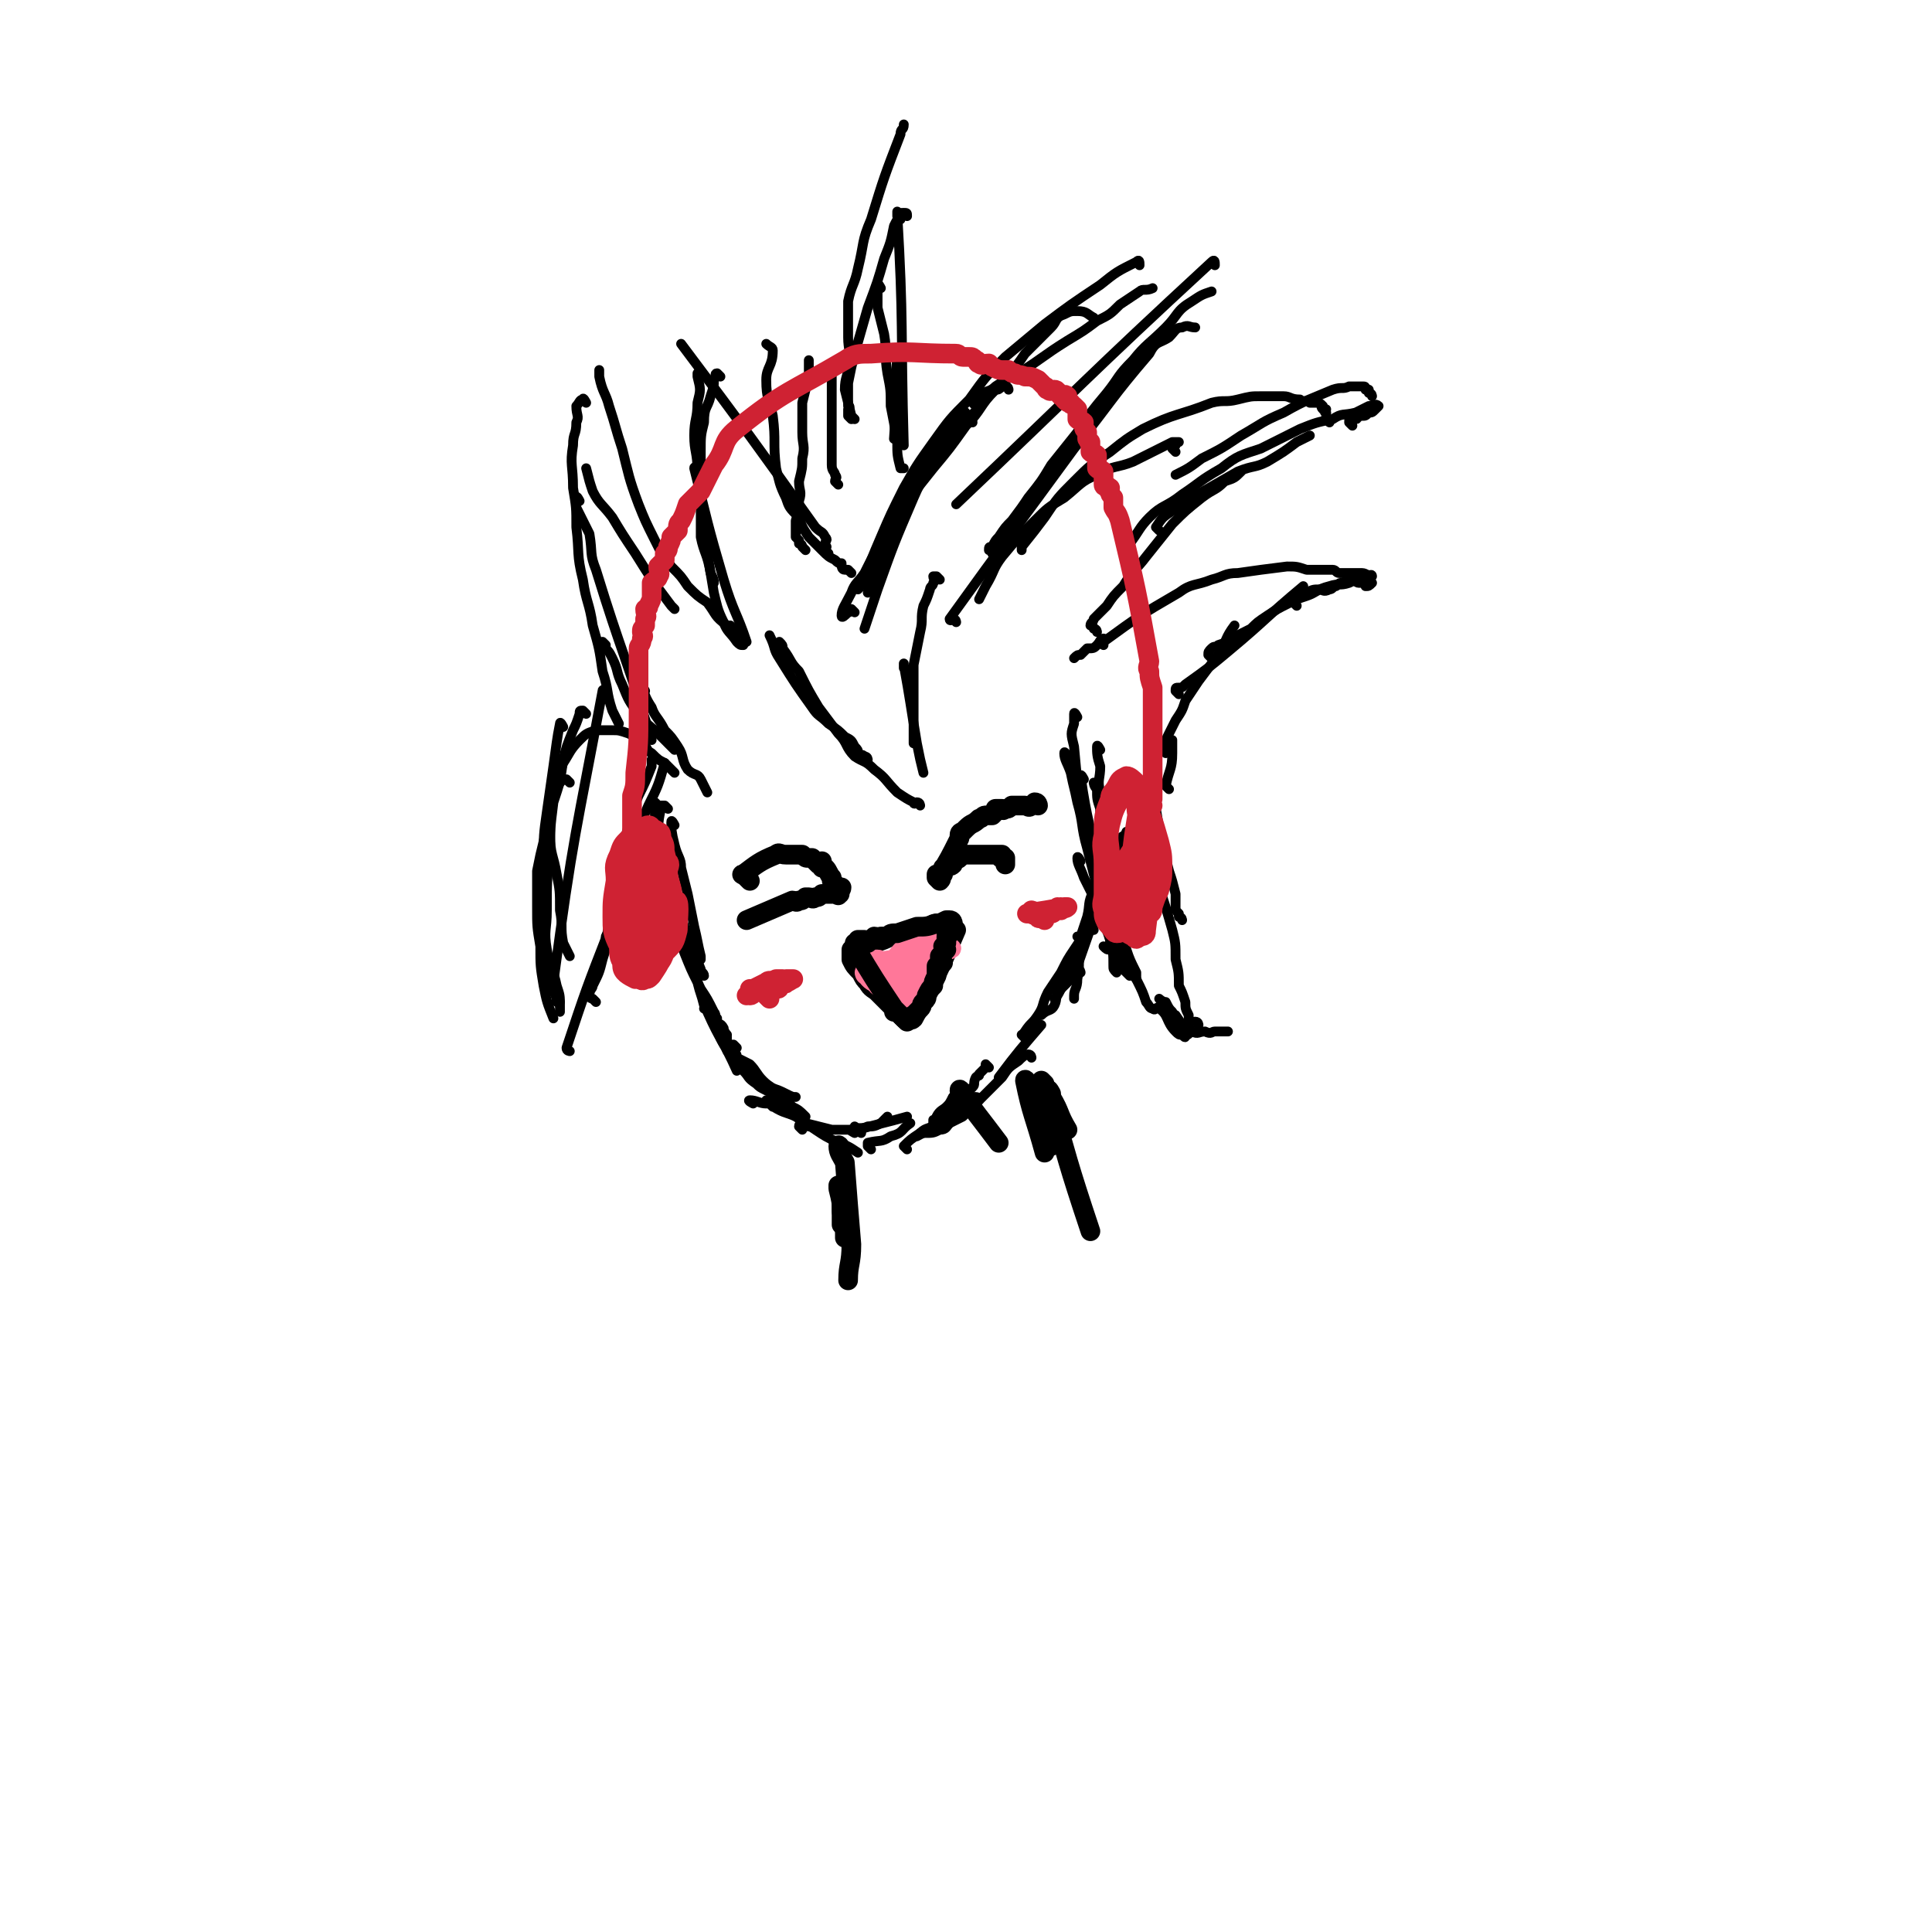 <svg viewBox='0 0 590 590' version='1.1' xmlns='http://www.w3.org/2000/svg' xmlns:xlink='http://www.w3.org/1999/xlink'><g fill='none' stroke='#000000' stroke-width='3' stroke-linecap='round' stroke-linejoin='round'><path d='M206,252c0,0 -1,-2 -1,-1 0,2 0,3 1,7 1,4 2,4 2,7 1,4 1,4 2,8 1,5 1,5 2,10 1,4 1,5 2,9 0,1 0,1 0,1 '/><path d='M204,247c0,0 -1,-1 -1,-1 0,0 -1,0 -1,0 -1,5 -1,5 -1,10 1,4 1,4 2,8 2,5 2,5 3,10 2,6 2,6 4,12 2,5 2,5 4,10 0,1 1,1 1,2 '/><path d='M201,246c0,0 -1,-1 -1,-1 0,0 0,1 0,3 0,1 0,1 0,3 1,4 1,4 1,8 1,5 2,5 3,9 1,6 1,6 2,12 2,6 1,6 3,11 2,5 2,5 4,9 1,4 1,3 2,7 1,0 0,1 0,1 '/><path d='M202,268c0,0 -1,-1 -1,-1 0,0 0,-1 0,-1 1,1 1,2 1,4 1,2 2,2 3,5 3,9 3,9 6,19 2,4 1,4 3,8 2,3 2,3 4,7 1,1 0,2 1,3 1,2 1,2 2,3 1,1 1,2 1,1 0,0 -1,-1 -1,-2 -1,-2 -2,-1 -2,-2 -1,-1 -1,-2 -1,-2 -1,-1 -2,-1 -2,-1 4,9 5,9 9,18 '/><path d='M219,311c0,0 -1,-1 -1,-1 0,0 0,1 0,2 1,1 1,1 2,3 1,1 1,1 1,2 2,2 2,2 3,4 1,2 1,2 1,3 2,2 2,2 3,3 0,0 0,0 0,0 '/><path d='M222,317c0,0 -1,-1 -1,-1 0,0 -1,1 -1,1 1,2 1,2 2,3 0,1 0,1 1,2 2,3 2,3 4,5 2,2 1,2 4,4 1,1 1,1 3,2 2,1 2,0 3,0 '/><path d='M225,320c0,0 -1,-1 -1,-1 0,0 0,1 0,2 1,1 1,1 1,2 2,1 2,1 4,2 2,2 2,3 4,5 2,2 3,2 5,4 2,1 2,2 4,4 2,1 2,1 4,3 '/><path d='M229,328c0,0 -1,-1 -1,-1 1,0 2,1 3,2 2,2 2,2 4,3 3,1 3,1 5,2 2,1 2,1 3,1 '/><path d='M230,329c0,0 -2,-2 -1,-1 8,7 9,8 18,16 '/><path d='M230,337c0,0 -2,-1 -1,-1 2,0 3,1 5,1 '/><path d='M236,338c0,0 -1,-1 -1,-1 0,0 -1,-1 -1,-1 1,1 2,2 4,3 2,1 3,1 5,2 3,2 3,2 6,4 3,2 3,2 7,4 3,1 3,1 6,3 '/><path d='M245,345c0,0 -1,-1 -1,-1 0,-1 1,-1 2,-1 4,1 4,1 8,2 3,0 3,0 6,0 1,0 1,0 1,-1 '/><path d='M261,346c0,0 -2,-1 -1,-1 2,-1 3,0 5,-1 2,0 2,0 4,-1 1,-1 1,-1 2,-2 '/><path d='M263,346c0,0 -2,-1 -1,-1 7,-2 8,-2 15,-4 '/><path d='M266,351c0,0 -1,-1 -1,-1 0,0 0,-1 0,-1 4,-1 4,0 7,-2 4,-1 3,-2 6,-4 '/><path d='M277,351c0,0 -1,-1 -1,-1 2,-2 2,-2 5,-4 2,-2 3,-1 5,-3 4,-2 4,-3 7,-6 '/><path d='M286,344c0,0 -1,-1 -1,-1 0,0 0,0 0,-1 1,0 1,-1 1,-1 1,-2 2,-2 3,-3 1,-1 1,-1 2,-3 '/><path d='M302,326c0,0 -1,-1 -1,-1 0,0 0,1 0,1 -1,1 -1,1 -2,2 0,1 0,0 -1,1 -1,2 0,2 -1,3 -1,1 -1,1 -2,1 '/><path d='M313,317c0,0 -1,-1 -1,-1 1,-1 2,0 3,-1 1,0 1,0 1,-1 1,0 2,-1 2,-1 -6,7 -7,8 -13,16 '/><path d='M330,297c0,0 0,-1 -1,-1 0,0 0,0 -1,0 -1,2 0,2 -2,4 -1,1 -1,1 -2,2 -2,2 -1,3 -2,5 -1,2 -2,1 -4,3 '/><path d='M334,284c0,0 0,-1 -1,-1 0,0 -1,0 -1,0 -1,1 0,1 -1,3 -1,2 -1,2 -2,4 -2,3 -2,3 -3,5 -1,3 -1,4 -2,7 -1,2 -1,2 -2,3 '/><path d='M341,273c0,0 0,-1 -1,-1 -1,0 -1,0 -1,0 -1,1 -1,1 -2,2 -1,1 -2,1 -3,3 -1,3 0,3 -1,6 -2,3 -2,3 -3,7 -1,4 0,4 -1,9 0,3 -1,3 -1,5 0,1 0,1 0,1 '/><path d='M346,255c0,0 0,-1 -1,-1 0,0 0,0 -1,0 -8,21 -8,21 -15,41 '/><path d='M345,256c0,0 0,-1 -1,-1 -1,0 -2,1 -3,2 -1,2 0,2 -1,4 -2,3 -1,3 -3,5 -2,3 -2,3 -3,6 -2,4 -1,4 -2,8 -1,3 -1,3 -2,6 -1,0 -1,0 -1,0 '/><path d='M337,281c0,0 0,-1 -1,-1 0,0 -1,1 -1,0 0,0 1,-1 1,-1 -1,0 -1,1 -2,1 -1,2 -1,2 -2,4 -2,3 -2,3 -4,6 -2,3 -2,3 -4,7 -2,3 -2,3 -4,6 -2,4 -1,4 -3,7 -2,3 -2,2 -4,5 0,0 0,0 0,0 '/><path d='M315,323c0,0 0,-1 -1,-1 -1,0 -2,1 -3,2 -3,2 -3,2 -5,5 -2,2 -2,2 -4,4 -2,2 -2,2 -4,4 -2,2 -2,2 -4,4 -2,1 -2,1 -4,2 '/><path d='M299,336c0,0 0,-1 -1,-1 0,0 0,0 -1,0 0,1 -1,0 -1,0 -1,1 0,2 -1,3 -1,1 -1,1 -2,2 -2,2 -2,2 -3,3 -1,1 -1,2 -3,2 -2,1 -2,1 -5,1 0,0 0,0 -1,0 '/><path d='M289,343c0,0 0,-1 -1,-1 -4,2 -4,3 -8,5 '/><path d='M339,261c0,0 -1,-1 -1,-1 0,0 0,1 1,2 0,3 -1,3 0,6 0,3 0,3 0,5 1,4 1,4 3,8 '/><path d='M338,246c0,0 -1,-2 -1,-1 3,24 3,25 7,50 '/><path d='M335,240c0,0 -1,-1 -1,-1 0,0 0,1 1,2 0,3 0,3 1,6 0,6 0,6 1,12 1,5 1,5 2,10 1,5 1,5 2,10 1,5 1,5 3,11 1,3 1,3 3,7 0,1 0,1 0,2 '/><path d='M336,229c0,0 -1,-2 -1,-1 0,2 0,3 1,6 0,4 -1,4 0,8 0,6 0,6 1,12 1,6 1,6 2,12 1,6 1,6 2,12 1,7 1,7 3,14 0,1 0,1 1,1 '/><path d='M331,238c0,0 -1,-2 -1,-1 2,14 3,15 6,30 2,10 1,10 3,20 1,4 1,4 1,8 0,1 0,1 1,2 '/><path d='M329,219c0,0 -1,-2 -1,-1 0,1 0,1 0,3 -1,3 -1,3 0,7 1,11 1,11 3,23 1,6 1,6 3,12 1,6 1,6 2,12 1,3 1,3 1,7 1,2 1,2 2,5 0,1 0,2 0,3 -1,0 -1,0 -2,-1 '/><path d='M326,231c0,0 -1,-2 -1,-1 0,2 1,3 2,6 1,5 1,4 2,9 2,7 1,7 3,14 2,8 2,8 4,15 2,6 1,6 4,13 1,4 1,4 3,9 1,1 1,1 2,2 '/><path d='M330,263c0,0 -1,-2 -1,-1 0,2 1,3 2,6 2,4 2,4 4,8 2,4 2,4 4,8 2,5 2,5 4,10 2,3 2,2 4,5 2,4 2,4 3,7 1,1 1,2 2,2 1,1 1,-1 2,0 3,2 2,4 5,7 1,1 1,1 2,1 1,1 1,1 1,0 1,0 1,0 1,-1 -1,-1 -2,0 -3,-1 -2,-2 -1,-3 -2,-5 -1,-1 -1,-1 -2,-3 -1,0 -2,-1 -2,-1 1,1 1,2 2,3 1,1 1,1 3,2 2,3 2,3 5,5 2,1 2,0 4,0 2,1 2,0 3,0 2,0 2,0 4,0 '/><path d='M366,313c0,0 0,-1 -1,-1 0,0 -1,1 -1,0 -1,0 -1,-1 -1,-2 -1,-2 -1,-2 -1,-4 -1,-3 -1,-3 -2,-5 0,-4 0,-4 -1,-8 0,-5 0,-5 -1,-9 -2,-7 -2,-7 -4,-13 -2,-5 -2,-5 -3,-9 0,-2 0,-2 0,-3 '/><path d='M361,281c0,0 0,-1 -1,-1 0,-1 0,-1 0,-1 -1,-1 -1,-1 -1,-2 0,-2 0,-2 0,-4 -1,-4 -1,-4 -2,-7 -1,-4 -1,-4 -2,-8 -1,-5 -1,-5 -2,-11 -1,-6 -1,-6 -2,-12 '/><path d='M357,241c0,0 -1,-1 -1,-1 1,-5 2,-5 2,-10 0,-2 0,-2 0,-4 '/><path d='M356,230c0,0 -1,-1 -1,-1 0,-1 0,-1 1,-1 0,-2 0,-2 1,-4 1,-2 1,-2 2,-4 2,-3 2,-3 3,-6 2,-3 2,-3 4,-6 3,-4 3,-4 6,-8 3,-5 2,-5 5,-9 '/><path d='M360,212c0,0 -1,-1 -1,-1 0,-1 0,-1 1,-1 1,0 1,0 2,-1 7,-5 7,-5 13,-10 12,-10 11,-10 23,-20 '/><path d='M370,201c0,0 -1,-1 -1,-1 0,-1 0,-1 1,-2 1,-1 1,0 2,-1 3,-1 3,-1 6,-3 2,-1 2,-1 4,-2 2,-2 2,-2 5,-4 3,-2 3,-2 7,-4 2,-1 2,-1 5,-2 3,-1 3,-2 7,-3 3,-1 3,0 6,-1 2,-1 2,-1 5,-1 0,0 0,0 1,0 0,1 1,1 1,1 -1,1 -1,1 -2,1 '/><path d='M396,185c0,0 -1,-1 -1,-1 0,-1 1,-1 1,-1 2,-1 2,-1 3,-2 2,-1 2,-1 4,-1 1,0 1,1 3,0 1,0 1,-1 2,-1 1,-1 1,-1 2,-1 0,0 0,0 1,0 1,0 1,-1 2,-1 1,0 1,1 2,1 1,0 1,0 3,-1 0,-1 0,-1 0,-1 1,-1 1,0 1,0 -1,0 -2,-1 -3,-1 -1,0 -1,0 -2,0 0,0 0,0 -1,0 -1,0 -1,0 -1,0 -1,0 -1,0 -2,0 0,0 0,0 -1,0 -1,0 -1,-1 -2,-1 -2,0 -2,0 -3,0 -2,0 -2,0 -5,0 -3,-1 -3,-1 -6,-1 -8,1 -8,1 -15,2 -4,0 -4,1 -8,2 -5,2 -6,1 -10,4 -12,7 -12,7 -23,15 '/><path d='M337,197c0,0 -1,-1 -1,-1 0,-1 1,-1 1,-1 -1,0 -1,1 -2,2 -1,1 -1,1 -3,1 -1,1 -1,1 -2,2 -1,0 -1,0 -2,1 '/><path d='M335,193c0,0 0,-1 -1,-1 0,-1 -1,-1 -1,-1 0,-1 1,-1 1,-2 2,-2 2,-2 4,-4 2,-3 2,-3 5,-6 3,-5 4,-5 7,-9 4,-5 4,-5 8,-10 4,-4 4,-4 9,-8 4,-3 4,-2 7,-5 3,-1 3,-1 5,-3 '/><path d='M354,162c0,0 -1,-1 -1,-1 2,-3 2,-3 5,-5 3,-2 3,-2 6,-4 7,-4 7,-4 14,-8 5,-2 5,-1 9,-3 5,-3 5,-3 9,-6 2,-1 2,-1 4,-2 '/><path d='M413,130c0,0 -1,-1 -1,-1 0,-1 0,-1 1,-1 0,0 0,0 1,0 1,0 0,-1 1,-1 1,0 1,0 1,0 1,0 1,0 2,-1 1,0 1,0 2,-1 0,0 1,-1 1,-1 -1,-1 -2,0 -3,0 -2,1 -2,1 -4,2 -4,1 -4,0 -7,2 -5,1 -5,1 -10,3 -6,3 -6,3 -12,6 -6,2 -7,2 -12,6 -7,4 -6,4 -12,8 -5,4 -6,3 -10,7 -3,3 -3,4 -6,8 '/><path d='M419,121c0,0 0,-1 -1,-1 0,-1 0,-1 0,-1 -1,0 -1,0 -1,0 0,-1 0,-1 -1,-1 0,0 0,0 0,0 -2,0 -2,0 -4,0 -2,1 -2,0 -5,1 -7,3 -8,3 -15,7 -7,3 -6,3 -13,7 -6,4 -6,4 -12,7 -4,3 -4,3 -8,5 '/><path d='M406,129c0,0 0,-1 -1,-1 0,-1 0,-1 0,-2 -1,0 0,-1 0,-1 -1,0 -1,0 -1,0 -1,-1 0,-1 0,-1 -1,-1 -1,-1 -2,-1 -1,0 -1,0 -2,0 -1,-1 -2,0 -3,-1 -3,0 -3,-1 -5,-1 -3,0 -3,0 -7,0 -3,0 -3,0 -7,1 -4,1 -4,0 -8,1 -10,4 -11,3 -21,8 -5,3 -5,3 -10,7 -6,4 -6,4 -11,9 -5,5 -5,5 -9,11 -3,4 -3,4 -7,9 0,1 0,1 0,1 '/><path d='M359,138c0,0 -1,-1 -1,-1 0,-1 0,-1 1,-1 0,-1 1,-1 1,-1 0,0 -1,0 -2,0 -2,1 -2,1 -4,2 -4,2 -4,2 -8,4 -5,2 -6,1 -11,4 -5,2 -5,3 -10,7 -5,3 -5,3 -9,7 -5,5 -5,5 -10,11 -3,4 -2,4 -5,9 -1,2 -1,2 -2,4 '/><path d='M292,190c0,0 0,-1 -1,-1 0,0 -1,1 -1,0 18,-25 19,-26 38,-52 12,-15 11,-15 23,-29 2,-4 3,-3 6,-5 2,-2 2,-3 4,-3 2,-1 2,0 4,0 '/><path d='M304,170c0,0 0,-1 -1,-1 0,-1 -1,-1 -1,-1 0,-1 0,-1 1,-1 1,-2 1,-2 2,-3 2,-3 2,-3 4,-5 3,-4 3,-4 5,-7 4,-5 4,-5 7,-10 4,-5 4,-5 8,-10 4,-6 4,-6 9,-12 4,-5 3,-5 8,-10 4,-5 5,-5 10,-10 4,-4 3,-5 8,-8 3,-2 3,-2 6,-3 '/><path d='M371,81c0,-1 0,-2 -1,-1 -39,36 -39,37 -78,74 '/><path d='M348,81c0,-1 0,-2 -1,-1 -6,3 -6,3 -11,7 -9,6 -9,6 -17,12 -6,5 -6,5 -12,10 -6,6 -6,6 -11,13 -6,6 -6,6 -11,13 -5,7 -5,7 -9,14 -4,8 -4,8 -7,15 -3,7 -3,7 -5,13 -1,2 -1,2 -2,3 '/><path d='M308,119c0,0 0,-1 -1,-1 0,0 0,0 -1,0 -1,1 -1,1 -2,1 -2,2 -2,2 -4,4 -3,4 -3,3 -6,7 -4,4 -4,4 -7,9 -4,6 -5,6 -8,13 -6,14 -6,14 -11,28 -2,6 -2,6 -4,12 '/><path d='M297,129c0,0 0,-1 -1,-1 -1,-1 -1,-3 -2,-2 -2,2 -2,3 -4,6 -3,3 -3,3 -5,6 -3,4 -3,4 -6,8 -3,7 -3,7 -6,14 -2,5 -2,5 -4,10 -2,5 -2,5 -4,11 '/><path d='M261,187c0,0 -1,-1 -1,-1 0,0 0,1 -1,1 0,0 0,0 0,0 -1,1 -2,2 -2,1 0,-2 1,-3 3,-7 1,-3 2,-3 4,-6 3,-6 3,-6 6,-11 7,-11 7,-11 15,-21 5,-6 5,-6 10,-13 5,-5 4,-6 9,-11 5,-6 5,-5 9,-11 4,-4 4,-4 8,-8 2,-2 1,-3 4,-4 2,-1 2,-1 4,-1 3,0 3,1 5,2 '/><path d='M298,124c0,0 -1,-1 -1,-1 0,-1 1,-1 2,-2 2,-2 3,-1 5,-3 3,-2 3,-2 7,-4 8,-5 7,-5 15,-10 5,-3 5,-3 9,-6 4,-2 4,-2 7,-5 3,-2 3,-2 6,-4 1,-1 2,0 4,-1 '/><path d='M287,177c0,0 -1,-1 -1,-1 0,0 -1,0 -1,0 0,1 1,1 0,2 0,1 -1,1 -1,2 -1,3 -1,3 -2,5 -1,4 0,4 -1,8 -1,5 -1,5 -2,10 0,6 0,6 0,11 0,5 0,5 0,10 0,2 0,2 0,3 '/><path d='M277,205c0,0 -1,-1 -1,-1 0,-1 0,-2 0,-1 2,11 2,12 4,24 1,5 1,5 2,9 '/><path d='M281,246c0,0 0,-1 -1,-1 0,0 -1,1 -1,0 -2,-1 -2,-1 -5,-3 -4,-4 -3,-4 -7,-7 -3,-3 -3,-2 -6,-4 -3,-3 -2,-4 -5,-7 -3,-4 -3,-4 -6,-8 -3,-5 -3,-5 -6,-11 -3,-3 -2,-3 -5,-7 0,-1 0,-1 -1,-2 '/><path d='M265,232c0,0 0,-1 -1,-1 -1,-1 -1,0 -2,-1 0,-1 0,-1 -1,-2 -1,-2 -1,-2 -3,-3 -2,-2 -2,-2 -5,-4 -3,-3 -3,-2 -5,-5 -5,-7 -5,-7 -10,-15 -2,-3 -1,-3 -3,-7 '/><path d='M260,175c0,0 -1,-1 -1,-1 0,0 0,0 -1,0 -1,0 -1,-1 -1,-2 -1,0 -1,0 -2,-1 -2,-1 -2,-1 -4,-3 -2,-2 -2,-2 -4,-4 -2,-3 -2,-3 -3,-6 -3,-3 -3,-3 -4,-6 -2,-4 -2,-5 -3,-9 -1,-8 0,-8 -1,-16 -1,-5 -2,-5 -2,-11 0,-4 2,-4 2,-9 0,-1 -1,-1 -2,-2 '/><path d='M253,169c0,0 -1,-1 -1,-1 0,-1 0,-1 0,-1 1,0 0,0 0,-1 0,0 0,0 0,0 0,-1 1,-1 0,-2 -1,-2 -1,-1 -3,-3 -20,-28 -20,-28 -41,-56 '/><path d='M220,115c0,0 -1,-1 -1,-1 -1,0 0,1 -1,2 0,2 0,2 -1,5 -1,4 -2,3 -2,8 -1,4 -1,4 -1,9 0,6 0,6 0,13 0,6 0,6 0,13 1,5 2,5 3,11 1,2 1,2 1,3 '/><path d='M215,115c0,0 -1,-1 -1,-1 -1,0 -1,0 -1,0 0,1 0,1 0,1 1,4 1,4 0,8 0,5 -1,5 -1,10 0,5 1,5 1,11 1,7 1,7 2,13 0,6 0,6 1,12 1,6 1,6 2,12 1,4 1,5 3,9 1,3 2,3 4,6 1,1 1,1 2,1 '/><path d='M213,144c0,0 -1,-2 -1,-1 4,16 4,17 9,34 3,10 4,10 7,19 '/><path d='M246,168c0,0 -1,-1 -1,-1 0,-1 -1,-1 -1,-1 0,0 0,0 0,-1 0,0 0,0 -1,-1 0,0 0,0 0,-1 0,-2 0,-2 0,-4 1,-3 1,-3 1,-6 1,-3 0,-3 0,-6 1,-4 1,-4 1,-7 1,-4 0,-4 0,-8 0,-4 0,-4 0,-9 1,-4 1,-4 2,-8 0,-2 0,-2 0,-5 '/><path d='M256,148c0,0 -1,-1 -1,-1 0,-1 1,-1 0,-2 0,-1 -1,-1 -1,-3 0,-7 0,-7 0,-14 0,-7 0,-7 0,-15 '/><path d='M261,128c0,0 -1,-1 -1,-1 -1,-4 -1,-4 -2,-8 0,-4 1,-4 1,-7 1,-5 0,-5 0,-9 0,-5 0,-5 0,-11 1,-5 2,-5 3,-10 2,-8 1,-8 4,-15 4,-13 4,-13 9,-26 0,-2 1,-1 1,-3 '/><path d='M260,128c0,0 -1,-1 -1,-1 0,-1 0,-1 0,-2 1,-1 0,-1 0,-1 0,-4 0,-4 0,-7 1,-5 1,-5 2,-9 2,-7 2,-7 4,-14 3,-8 3,-8 5,-15 2,-5 2,-5 3,-10 1,-2 1,-2 2,-3 0,-1 0,-1 1,-1 1,0 1,0 1,1 '/><path d='M275,67c0,-1 -1,-1 -1,-1 0,-1 0,-2 0,-1 2,34 1,35 2,71 '/><path d='M269,88c0,0 -1,-2 -1,-1 0,2 0,3 0,7 1,4 1,4 2,8 1,6 0,6 1,12 1,5 1,5 1,10 1,5 1,5 2,11 0,4 0,4 1,8 0,0 1,0 1,0 '/><path d='M275,110c0,0 -1,-2 -1,-1 -1,11 0,12 -1,25 '/><path d='M225,194c0,0 -1,-1 -1,-1 0,-1 0,-1 0,-1 0,0 0,0 -1,-1 0,0 -1,1 -1,0 -4,-3 -3,-3 -6,-7 -3,-2 -3,-2 -6,-5 -2,-3 -2,-3 -5,-6 -3,-4 -3,-4 -5,-8 -3,-6 -3,-6 -5,-11 -3,-8 -3,-9 -5,-17 -2,-6 -2,-7 -4,-13 -1,-4 -2,-4 -3,-9 0,-1 0,-1 0,-2 '/><path d='M206,186c0,0 -1,-1 -1,-1 -6,-8 -6,-8 -11,-16 -4,-6 -4,-6 -7,-11 -3,-4 -4,-4 -6,-8 -1,-3 -1,-3 -2,-7 '/><path d='M179,123c0,0 -1,-2 -1,-1 -1,0 -1,1 -2,2 0,3 1,3 0,5 0,4 -1,3 -1,7 -1,6 0,6 0,13 1,6 1,6 1,12 1,8 0,8 2,16 1,7 2,7 3,14 2,7 2,7 3,14 2,6 1,6 3,12 1,2 1,2 2,4 '/><path d='M177,153c0,0 -1,-2 -1,-1 0,0 0,1 0,3 2,4 2,4 4,8 1,6 0,6 2,11 8,26 9,26 17,52 '/><path d='M185,197c0,0 -1,-1 -1,-1 0,0 0,1 0,1 2,2 2,2 3,4 2,4 1,4 3,8 2,5 2,5 5,9 3,4 3,3 7,7 2,2 2,2 4,4 '/><path d='M197,211c0,0 -1,-2 -1,-1 1,2 1,3 3,6 1,3 2,3 4,7 2,2 2,2 4,5 2,3 1,4 3,7 2,2 3,1 4,3 1,2 1,2 2,4 0,0 0,0 0,0 '/><path d='M206,236c0,0 -1,-1 -1,-1 -1,-1 -1,-1 -2,-2 -2,-1 -2,-1 -4,-3 -2,-1 -1,-2 -3,-3 -2,-2 -2,-2 -4,-3 -3,-1 -3,-1 -5,-1 -3,0 -3,0 -5,0 -3,1 -3,1 -5,3 -3,3 -3,4 -5,7 -2,5 -2,5 -3,10 -1,6 -1,6 -1,12 0,6 1,6 2,12 1,5 1,5 1,11 1,5 0,5 1,10 1,2 1,2 2,4 '/><path d='M185,212c0,0 -1,-2 -1,-1 -8,43 -9,44 -15,89 -1,3 1,3 1,6 '/><path d='M172,222c0,0 -1,-2 -1,-1 -1,5 -1,6 -2,13 -1,7 -1,7 -2,14 -1,7 -1,7 -1,15 -1,8 -1,8 -1,16 1,6 1,6 2,12 0,5 0,5 1,9 1,3 2,3 3,6 0,0 0,0 0,0 '/><path d='M179,218c0,0 -1,-1 -1,-1 -1,0 -1,0 -1,1 -1,3 -1,3 -2,5 -2,5 -2,5 -3,9 -1,7 -1,7 -3,13 -1,8 -1,8 -1,15 -1,9 -1,9 -1,18 0,6 -1,6 0,12 1,6 2,6 3,11 1,3 1,3 1,6 0,1 0,1 0,2 '/><path d='M174,239c0,0 -1,-1 -1,-1 -1,0 -1,0 -2,1 -1,2 -1,2 -2,4 -1,3 -1,3 -1,6 -1,4 -1,4 -2,8 -1,4 -1,4 -2,9 0,5 0,5 0,11 0,6 0,6 1,12 0,6 0,6 1,12 1,5 1,5 3,10 '/><path d='M174,321c0,0 -1,0 -1,-1 6,-18 6,-18 13,-36 3,-7 2,-7 5,-14 3,-6 3,-5 6,-10 0,-2 0,-1 1,-3 '/><path d='M182,306c0,0 -1,-1 -1,-1 0,0 -1,0 -1,-1 0,-2 1,-2 1,-3 2,-4 2,-4 3,-8 2,-6 1,-6 2,-12 1,-7 2,-7 3,-14 1,-8 1,-8 3,-15 1,-4 1,-4 3,-9 2,-4 2,-4 4,-9 0,-1 0,-1 0,-2 '/><path d='M186,289c0,0 -1,-1 -1,-1 0,-1 0,-1 0,-2 2,-4 2,-4 3,-7 1,-4 1,-4 1,-8 '/><path d='M193,267c0,0 -1,-1 -1,-1 0,-1 0,-1 0,-3 1,-3 1,-3 2,-7 1,-5 2,-5 4,-10 3,-6 3,-6 5,-13 0,0 0,0 0,0 '/></g>
<g fill='none' stroke='#CF2233' stroke-width='6' stroke-linecap='round' stroke-linejoin='round'><path d='M193,269c0,0 -1,-2 -1,-1 -1,12 -3,14 -2,27 0,2 2,3 4,4 1,0 1,-2 2,-4 2,-2 3,-2 4,-5 2,-3 1,-3 3,-6 1,-4 2,-4 2,-7 1,-5 0,-5 -1,-10 0,-3 0,-3 -1,-7 0,-2 0,-2 -1,-4 0,-1 0,-2 -1,-2 -1,-1 -2,-1 -3,-1 -1,2 -1,3 -2,5 -1,3 -2,3 -3,7 0,4 1,4 0,8 0,4 -1,4 -1,8 1,6 1,6 2,11 0,2 0,2 1,3 1,1 2,1 3,0 1,-1 1,-1 2,-3 2,-2 2,-2 3,-5 1,-4 1,-4 1,-8 1,-5 1,-5 0,-9 0,-4 0,-4 -1,-8 -1,-3 -1,-3 -2,-6 0,-1 -1,-1 -2,-3 0,-1 -1,-1 -1,-1 -1,0 -2,1 -3,3 -1,3 -1,3 -2,7 -1,5 -1,5 -1,9 0,6 0,6 0,11 1,4 1,4 1,9 1,4 0,4 2,7 0,1 1,2 2,1 1,0 1,0 2,-1 2,-3 2,-3 3,-5 1,-4 2,-4 2,-8 1,-5 0,-5 0,-11 -1,-5 -1,-4 -3,-9 -1,-4 0,-4 -2,-8 -1,-2 -2,-2 -4,-2 -1,-1 -1,0 -3,1 -2,2 -2,2 -3,5 -2,4 -1,4 -1,8 -1,6 -1,6 -1,11 0,4 0,5 2,9 0,3 0,4 2,6 1,2 2,2 3,2 2,0 3,0 4,-1 3,-1 4,-2 5,-5 3,-3 3,-3 4,-7 0,-4 1,-10 -1,-9 -4,4 -9,14 -12,19 0,2 4,-2 6,-5 1,-3 1,-3 1,-6 0,-4 0,-4 -1,-8 -1,-4 -1,-4 -1,-9 -1,-3 0,-3 -1,-5 0,-2 0,-3 -1,-4 0,-1 -1,-3 -1,-2 -1,2 -1,4 -1,8 -1,3 0,3 -1,7 0,5 -1,5 -1,9 0,4 0,4 1,7 0,3 0,4 1,5 2,1 4,1 5,-1 3,-4 3,-5 4,-11 1,-3 0,-3 0,-7 0,-2 0,-2 0,-4 0,-1 0,-1 0,-2 0,-1 1,-2 0,-3 0,0 -1,1 -1,2 -2,2 -1,2 -2,5 -2,3 -2,3 -3,6 0,2 0,2 0,5 1,2 1,2 1,3 '/><path d='M349,245c0,0 -1,-2 -1,-1 -2,14 -3,15 -2,29 0,4 2,5 5,6 1,0 1,-1 1,-2 1,-3 1,-3 2,-5 1,-4 1,-4 1,-7 0,-4 0,-4 -1,-8 -2,-7 -2,-7 -5,-14 0,-2 0,-2 -2,-4 -1,-1 -2,-2 -3,-2 -2,1 -2,1 -3,3 -1,2 -2,2 -2,4 -2,5 -2,5 -2,11 -1,4 0,4 0,9 0,5 0,5 0,9 0,2 -1,3 0,5 0,2 0,2 1,4 2,2 2,3 3,3 2,0 2,-1 3,-3 2,-2 2,-2 2,-5 2,-5 1,-5 2,-10 0,-4 1,-4 1,-8 0,-4 0,-4 -1,-8 -1,-3 -1,-3 -1,-6 -1,-2 0,-3 0,-4 -1,-1 -2,-1 -3,0 -1,1 -1,1 -2,3 -2,4 -2,4 -3,8 -1,5 0,5 0,10 0,4 0,4 0,9 1,4 2,4 3,8 0,2 0,2 1,4 1,2 1,2 3,3 1,1 1,1 2,0 2,0 2,-1 2,-2 1,-8 1,-8 2,-16 0,-4 -1,-4 -1,-8 -1,-3 -1,-6 0,-5 1,2 3,11 3,11 -1,1 -3,-7 -6,-10 -1,-1 -1,2 -2,3 -2,3 -2,3 -3,6 -1,2 -1,2 -1,5 -1,2 -1,2 0,5 0,1 0,1 1,2 1,1 1,1 2,1 '/><path d='M352,246c0,0 -1,-1 -1,-1 0,-1 0,-1 1,-1 0,-1 0,-1 0,-2 0,-1 0,-1 0,-2 0,-2 0,-2 0,-5 0,-2 0,-2 0,-4 0,-3 0,-3 0,-5 0,-2 0,-2 0,-3 0,-3 0,-3 0,-6 0,-1 0,-1 0,-1 0,-3 0,-4 0,-6 -1,-3 -1,-3 -1,-5 -1,-1 0,-2 0,-3 -4,-22 -4,-22 -9,-43 -1,-3 -1,-2 -2,-4 0,-1 0,-2 0,-3 -1,-1 -1,-1 -1,-2 -1,0 0,-1 0,-1 -1,-1 -2,0 -2,-1 0,-1 0,-1 0,-3 0,0 0,0 0,-1 -1,-1 -1,0 -2,-1 0,-1 0,-1 0,-3 0,0 0,0 0,-1 -1,-1 -1,0 -2,-1 0,-1 0,-1 0,-3 -1,0 0,0 -1,-1 0,-1 0,-1 0,-2 -1,-1 -1,-1 -1,-2 0,0 0,0 0,-1 -1,-1 -1,0 -2,-1 0,-1 0,-1 0,-2 0,0 0,0 0,-1 -1,-1 -1,-1 -1,-1 -1,-1 -1,0 -1,-1 -1,0 -1,0 -2,-1 0,0 1,-1 1,-1 -1,-1 -1,0 -2,0 -1,-1 -1,-2 -2,-2 -1,0 -1,1 -2,0 -1,0 0,-1 -1,-1 -1,-1 -1,-1 -2,-2 -2,-1 -2,-1 -4,-1 -2,-1 -2,0 -3,-1 -1,0 -1,0 -2,-1 -1,0 -1,0 -2,0 -1,0 -1,0 -3,-1 0,0 0,0 -1,-1 -2,0 -2,1 -3,0 -1,0 0,-1 -1,-1 -1,-1 -1,-1 -2,-1 -1,0 -1,0 -2,0 -1,0 -1,-1 -2,-1 -13,0 -13,-1 -26,0 -4,0 -5,0 -8,2 -17,10 -18,9 -33,21 -5,4 -3,6 -7,11 -2,4 -2,4 -4,8 -2,2 -2,2 -4,4 -1,3 -1,3 -2,5 -1,1 -1,1 -1,3 -1,1 -1,1 -2,2 0,1 0,1 -1,3 0,1 0,1 -1,2 0,1 0,1 0,2 -1,1 -1,1 -2,2 0,2 1,2 0,3 0,1 -1,1 -2,2 0,1 0,1 0,3 0,0 0,0 0,1 0,1 0,1 -1,3 0,1 0,0 -1,1 0,2 1,2 0,3 0,1 0,1 0,2 -1,1 -1,1 -1,2 0,1 1,1 0,2 0,2 -1,2 -1,3 0,1 0,1 0,1 0,1 0,1 0,2 0,1 0,1 0,3 0,1 0,1 0,2 0,1 0,1 0,1 0,1 0,1 0,2 0,2 0,2 0,4 0,1 0,1 0,3 0,0 0,0 0,1 0,10 0,10 -1,19 0,4 0,4 -1,7 0,2 0,2 0,3 0,2 0,2 0,4 0,2 0,2 0,4 0,2 0,2 0,4 '/></g>
<g fill='none' stroke='#000000' stroke-width='6' stroke-linecap='round' stroke-linejoin='round'><path d='M317,246c0,0 0,-1 -1,-1 0,0 0,0 0,0 -1,1 -1,1 -1,1 -1,1 -1,0 -2,0 -1,0 -1,0 -1,0 -1,0 -1,0 -2,0 0,0 0,0 -1,0 -1,1 -1,1 -2,1 -1,1 -1,0 -1,0 -1,0 -1,0 -2,0 0,1 0,1 -1,2 -1,0 -1,0 -2,0 -1,0 -1,1 -2,1 -2,2 -2,1 -4,3 0,0 0,0 -1,1 0,0 -1,0 -1,1 0,0 0,1 0,1 -3,6 -3,6 -6,11 0,1 1,1 0,2 0,0 0,0 -1,-1 0,0 0,-1 0,-1 1,0 1,1 2,0 0,-1 0,-1 0,-2 1,-1 1,-1 1,-1 1,0 1,1 2,0 0,0 -1,-1 -1,-1 1,-1 1,0 1,0 1,-1 1,0 2,-1 0,0 0,-1 1,-1 0,0 0,0 0,0 1,0 1,0 2,0 4,0 4,0 8,0 0,0 0,0 1,0 0,0 0,0 1,0 0,1 -1,1 0,1 0,1 1,0 1,0 0,1 0,1 0,2 '/><path d='M229,269c0,0 -1,-1 -1,-1 -1,-1 -2,-1 -1,-1 4,-3 5,-4 10,-6 1,-1 1,0 3,0 0,0 0,0 1,0 1,0 1,0 1,0 1,0 1,0 1,0 1,0 1,0 2,0 1,1 1,1 2,1 0,0 1,0 1,0 1,1 1,1 2,2 0,0 1,-1 1,-1 0,1 0,1 0,2 1,0 1,0 1,0 1,1 1,2 2,3 0,1 0,1 0,1 1,1 1,1 2,2 0,0 -1,0 -1,1 1,0 1,-1 2,-1 0,1 -1,1 -1,2 0,0 1,0 0,0 0,1 0,0 -1,0 0,0 0,0 -1,0 0,0 0,0 -1,0 0,0 0,0 -1,0 -1,0 -1,0 -1,0 -1,1 -1,1 -2,1 -1,1 -1,0 -2,0 -1,0 -1,0 -1,0 -1,1 -1,1 -2,1 -1,1 -1,0 -2,0 -7,3 -7,3 -14,6 0,0 0,0 0,0 '/><path d='M287,283c0,0 0,-1 -1,-1 -2,0 -2,2 -4,2 -3,2 -3,1 -6,2 -2,0 -2,0 -4,0 -2,1 -2,1 -5,2 -2,1 -2,1 -3,1 -1,0 -1,0 -1,0 -1,1 0,1 -1,2 0,0 0,-1 -1,-1 0,0 0,0 -1,0 0,1 0,1 0,2 0,0 0,0 0,0 0,1 0,1 0,1 1,2 1,2 3,4 1,2 1,2 2,3 1,2 2,2 3,3 1,1 1,1 2,2 1,1 1,1 1,1 1,1 1,1 2,2 0,0 0,1 0,1 1,0 1,0 1,0 1,1 1,1 2,2 0,0 0,0 0,0 1,1 1,0 1,0 0,0 0,0 1,0 0,0 0,1 1,0 7,-13 7,-13 13,-27 '/></g>
<g fill='none' stroke='#FF7799' stroke-width='6' stroke-linecap='round' stroke-linejoin='round'><path d='M282,295c0,0 -1,-1 -1,-1 0,0 0,0 -1,-1 0,0 1,0 0,0 0,0 0,0 -1,0 -2,1 -2,0 -3,0 0,0 0,0 -1,0 -1,1 0,2 -1,2 0,0 -1,-1 -1,-1 1,0 2,0 4,0 1,0 1,1 2,0 1,0 1,0 2,0 2,-1 2,-1 4,-2 0,0 1,0 1,0 -1,2 -2,3 -3,4 0,0 1,0 0,-1 0,0 -1,0 -1,0 -2,0 -2,0 -3,0 -2,1 -2,1 -3,2 0,0 0,-1 -1,-1 -1,1 -1,1 -3,2 0,0 1,0 0,0 0,0 0,0 -1,0 0,1 0,2 0,2 3,0 4,-1 7,-2 2,-1 3,-1 4,-2 1,0 1,0 2,-1 0,0 0,0 -1,-1 0,-1 1,-1 0,-1 0,-1 0,-1 -1,-1 -1,0 -1,0 -2,1 -2,1 -2,1 -3,2 -2,1 -2,0 -4,2 -1,1 -2,1 -2,2 -1,1 0,1 1,2 0,0 0,0 0,0 '/><path d='M273,298c0,0 -1,-1 -1,-1 -1,-1 -1,-1 -1,-1 0,0 -1,0 -1,0 1,2 3,4 3,4 0,0 -2,-2 -4,-4 0,0 0,0 -1,-1 0,-1 0,-1 -1,-1 0,-1 -1,-1 -1,-1 2,2 3,2 6,4 2,2 2,3 5,4 1,1 1,0 2,0 0,1 0,1 1,2 0,0 1,0 1,-1 0,0 0,0 0,-1 1,0 1,0 2,-1 1,-1 1,-1 1,-2 0,-1 0,-1 0,-1 1,-2 1,-2 2,-3 0,0 -1,0 -1,-1 0,-1 0,-1 0,-1 1,-1 1,-1 1,-2 1,0 0,0 0,-1 1,0 0,0 0,-1 0,-1 0,-1 0,-1 0,-1 0,-1 0,-1 0,0 0,-1 0,-1 1,0 2,0 2,-1 0,0 -1,0 -2,0 -3,1 -4,0 -6,2 -6,5 -7,7 -10,13 -1,1 1,1 2,2 1,1 1,1 1,2 1,0 2,0 3,0 0,0 0,0 0,0 '/><path d='M273,303c0,0 -1,-1 -1,-1 0,0 0,0 -1,0 0,0 0,0 -1,0 -1,-1 -1,0 -2,-1 0,0 1,-1 0,-1 0,-1 -1,0 -1,-1 -1,0 0,0 -1,-1 0,0 0,1 -1,0 -1,0 -1,-1 -1,-1 1,1 1,2 3,3 1,1 1,0 3,1 1,1 1,2 2,3 1,1 1,1 2,1 2,1 2,1 3,2 1,0 0,1 1,1 0,0 1,0 1,-1 -1,-1 -2,0 -3,-2 -2,-1 -2,0 -3,-2 -1,-2 0,-2 -1,-4 -1,-1 -1,-1 -2,-2 -1,-1 -1,-1 -1,-2 -1,-1 -2,-1 -2,-1 11,-2 16,-2 23,-4 2,-1 -2,0 -4,-1 -2,0 -2,0 -3,0 -2,1 -2,1 -4,2 -2,0 -2,0 -4,1 -2,1 -2,1 -4,2 -2,1 -2,0 -4,0 0,1 0,1 0,1 0,1 -1,1 -1,0 0,0 1,0 1,-1 1,0 1,0 1,0 0,0 1,1 1,0 0,0 0,-1 -1,-1 0,0 0,0 -1,0 0,0 -1,0 -1,0 1,2 1,2 3,4 1,1 1,1 2,2 2,2 3,2 5,4 2,1 2,1 3,3 '/></g>
<g fill='none' stroke='#000000' stroke-width='6' stroke-linecap='round' stroke-linejoin='round'><path d='M291,282c0,0 0,-1 -1,-1 0,0 0,0 -1,0 -2,1 -2,1 -3,1 -3,1 -3,1 -6,1 -3,1 -3,1 -6,2 -2,0 -2,0 -3,1 -1,0 -1,0 -2,0 -1,1 -1,0 -2,0 -1,1 -1,1 -2,2 0,0 0,-1 -1,-1 0,0 0,0 -1,0 0,0 -1,0 -1,0 0,1 1,1 0,1 0,1 -1,0 -1,0 0,1 0,1 0,1 6,10 6,10 12,19 1,1 1,1 3,3 0,0 0,0 1,1 0,0 0,0 1,-1 1,0 0,-1 1,-1 1,-1 1,-1 2,-2 1,-1 0,-1 1,-2 1,-1 1,-1 1,-2 1,-2 1,-2 2,-3 0,-1 0,-1 1,-3 0,0 0,0 0,-1 0,-1 0,-1 0,-2 1,0 1,0 2,-1 0,0 0,0 -1,-1 0,-1 0,-1 0,-1 1,-1 1,-1 2,-2 0,0 -1,0 -1,-1 1,-1 1,-1 1,-1 0,-1 0,-1 0,-2 1,0 0,0 0,-1 1,-1 1,-1 1,-2 '/></g>
<g fill='none' stroke='#CF2233' stroke-width='6' stroke-linecap='round' stroke-linejoin='round'><path d='M319,281c0,0 0,-1 -1,-1 0,0 -1,1 -1,0 0,0 1,-1 1,-1 -1,0 -1,0 -1,0 -1,0 -1,0 -2,0 -1,0 -2,0 -1,0 4,-1 7,-1 10,-2 1,0 -2,1 -3,1 -2,0 -3,0 -4,1 -1,0 -1,0 -1,0 0,1 -1,0 -1,0 1,0 1,0 2,0 1,0 1,1 2,0 1,0 1,-1 3,-1 0,0 0,0 1,0 1,0 1,0 1,0 1,-1 1,-1 1,-1 0,0 1,0 1,0 -1,1 -2,0 -3,0 -1,1 -1,2 -2,2 -3,0 -3,0 -6,-1 0,0 0,0 0,0 '/><path d='M235,305c0,0 -1,-1 -1,-1 0,0 0,-1 0,-1 1,0 1,0 1,-1 1,0 1,1 2,0 1,0 1,0 1,-1 0,0 0,0 0,-1 1,0 2,1 2,0 0,0 -1,-1 -2,-1 -1,0 -1,1 -2,1 -1,1 -1,0 -2,0 0,1 0,1 -1,2 0,0 -1,-1 -1,-1 -1,1 -1,1 -1,1 -1,1 -1,0 -1,0 0,0 -1,0 -1,0 0,1 0,2 0,2 1,0 1,-1 3,-2 2,-1 2,0 4,-1 2,0 2,0 3,-1 1,0 0,-1 1,-1 1,0 3,0 2,0 -1,1 -4,2 -5,2 0,0 2,-2 2,-2 0,0 -1,0 -2,0 -2,1 -2,0 -3,1 -2,1 -2,1 -4,2 -1,1 -1,1 -2,2 '/></g>
<g fill='none' stroke='#000000' stroke-width='6' stroke-linecap='round' stroke-linejoin='round'><path d='M258,365c0,0 -1,-2 -1,-1 0,4 0,5 0,10 '/><path d='M257,351c0,0 -1,-2 -1,-1 0,2 1,3 2,5 1,13 1,13 2,25 0,6 -1,6 -1,11 '/><path d='M257,363c0,0 -1,-1 -1,-1 0,0 0,1 0,1 1,4 1,4 1,7 1,4 1,4 1,7 0,1 0,1 0,1 '/><path d='M294,334c0,0 -1,-2 -1,-1 5,7 6,8 12,16 '/><path d='M314,331c0,0 -1,-2 -1,-1 2,10 3,11 6,22 '/><path d='M319,341c0,0 -1,-1 -1,-1 0,0 1,0 2,1 1,3 1,4 2,7 0,1 0,1 1,1 '/><path d='M319,331c0,0 -1,-1 -1,-1 1,2 2,3 3,5 3,5 2,5 5,10 '/><path d='M315,334c0,0 -1,-1 -1,-1 0,0 1,1 2,1 1,2 0,3 1,5 1,4 2,4 3,9 0,1 0,1 1,2 '/><path d='M321,334c0,0 -1,-2 -1,-1 6,21 6,22 13,43 '/></g>
</svg>